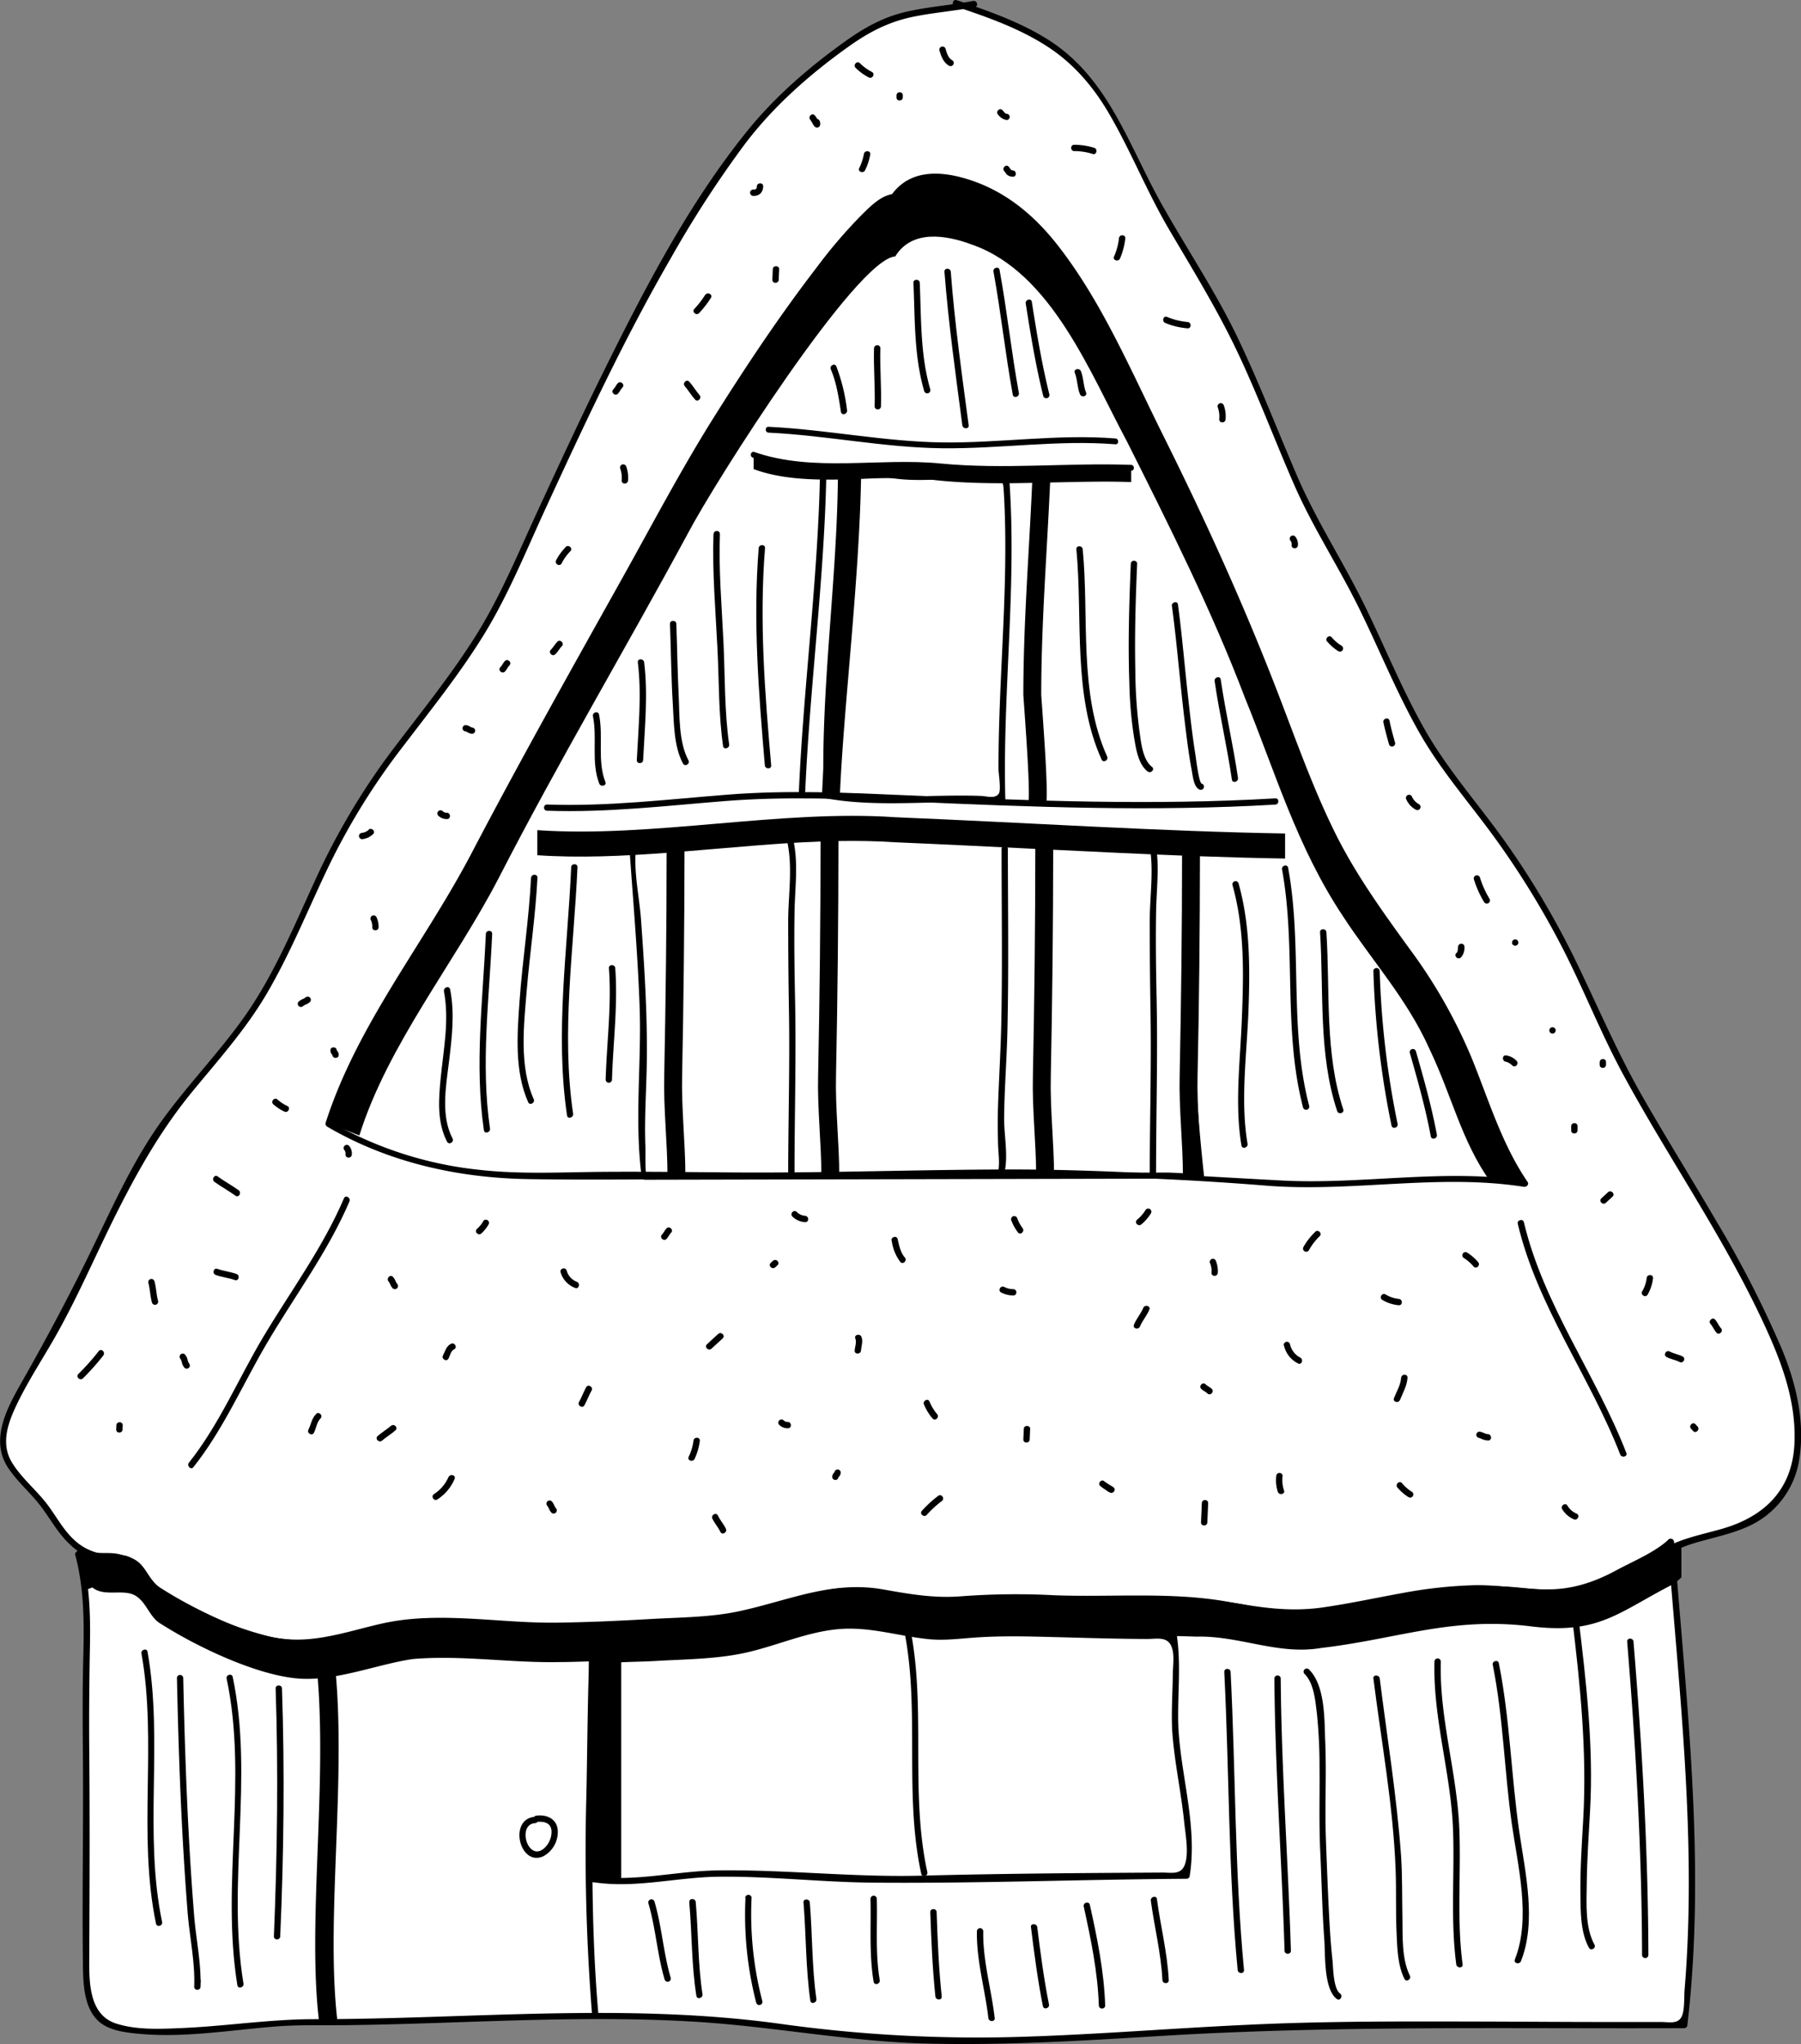 <svg xmlns="http://www.w3.org/2000/svg" viewBox="0 0 503.11 570.95">
    <rect x="0" y="0" width="503.11" height="570.95" fill="#808080" stroke="none"/>
    <defs>
        <style>
            .cls-1{fill:#fff}
        </style>
    </defs>
    <title>
        house_Asset 28
    </title>
    <g id="Layer_2" data-name="Layer 2">
        <g id="Layer_1-2" data-name="Layer 1">
            <path class="cls-1" d="M466.74 430.64c3.29 43.67 9 91.7 3.73 135-36.71.17-75.08-.58-112.68.4-43.59 1.59-88.22 7.4-132.34 1.28-47.46-8-92.94-2.19-140.72-2.48-11.08-.46-47.22 6.55-56.3-.65-5.78-4.51-4.29-19.81-4-27.48q-.21-25.62-.41-51.23c-1.06-15.41 2.35-35.75-2.12-51.3l.89-.82c3.3 2.7 8.52.36 11.86 2.2s4 6.14 7.35 8c10 6.39 27.54 14.81 39.47 15.31 10.22.43 21.51-4.22 31-5.53 13.7-1.13 27.26 1.14 40.93.86 15.37-.21 31.63-1.23 47-2.3 12.85-1.17 25.1-8.34 37-7.84 10.26-.42 17.75 4.16 28.89 2.92s22.22-.78 34.15-.28c10.22.43 20.48 0 30.71.43 12-.35 22.83 5.22 34.86 3.17 21.44-2.52 36.21-8.73 58.29-6.09 19.52 2.52 24.92-4.08 40.61-12z"/>
            <path class="cls-1" d="M328.33 483.42c-.57-8.31 1-17.93-.44-26.4-8.82-.2-17.66.07-26.48-.3-11.93-.5-23-1-34.15.28s-18.64-3.34-28.89-2.92c-11.93-.5-24.18 6.67-37 7.84-11.3.78-23.06 1.53-34.59 2l-1.55 60.88c11.35 2.28 26-1.92 38.6-1.39 16.83.71 33.64 2 50.52 1.52 25.93-.72 51.83-.84 77.13-1 2.31-12.58-2.48-27.84-3.15-40.51z"/>
            <path class="cls-1" d="M272.11 1.12C261.78 3.24 250.71 2.78 241 9.2 227.88 18 215.49 28.62 206.43 41c-27.17 37.27-46.14 82.56-65.81 124.41-9.38 20.09-27.24 39-40 58.07-9.16 15-15 31-23.3 46.82-9.32 20.13-25.24 32.26-36.25 50.58-7.39 13.35-13.92 26.73-20.49 41-4.69 10-11 19.17-16.62 30-7.49 15.9-.71 17 9 29.4 4.86 6.18 4.76 8.73 11.43 12.43 3.3 2.7 8.52.36 11.86 2.2s4 6.14 7.35 8c10 6.39 27.54 14.81 39.47 15.31 10.22.43 21.51-4.22 31-5.53 13.7-1.13 27.26 1.14 40.93.86 15.37-.21 31.63-1.23 47-2.3 12.85-1.17 25.1-8.34 37-7.84 10.26-.42 17.75 4.16 28.89 2.92s22.22-.78 34.15-.28c10.22.43 20.48 0 30.71.43 12-.35 22.83 5.22 34.86 3.17 21.44-2.52 36.21-8.73 58.29-6.09 19.52 2.52 24.92-4.08 40.61-12 9.59-4.72 23.22-4.15 30.46-14.09 8.06-9 5.44-27.94.79-39.23-13.13-33-36.62-63-51.49-95.19-10.08-24.32-21.25-42.71-37.47-63-17.07-20.34-22.89-44.49-36.48-66.39-11.18-18.39-16.36-37.39-25.79-56.56C338 79 325 62.23 316.44 43.09 304.77 16.14 293.09 9.68 267 .9"/>
            <path class="cls-1" d="M249.66 55.1c-11.37.66-53.19 66.51-61 81.53-18.59 34.41-38 67-55.69 101.44-12.77 24.73-32.74 49.16-41.08 75.88 19.37 11.64 41.77 15.29 64.37 14.43 27.1-.67 54.12.46 82.12-.17 39.75-1 76.76-1.29 116.32 2.17 23.38 1.88 49.77-3.33 71.28.28-8.52-12.09-12.34-28.49-19-42.31-6.6-14.71-17-26-25.44-39C367.93 229 361.63 207 352.63 185c-9.75-25.67-22.24-50.56-34.74-75.45-10.89-20.31-22.28-49.66-45.4-57.85-8-3-18-4.52-22.83 3.39z"/>
            <path class="cls-1" d="M280 223.65c-1-30.5 3.5-61 1-91a243.31 243.31 0 0 1-27 .5c-5 0-17-3-18.5-1.5l-.5-.5c0 30.5-5 60.5-4 91 15.48 3 33.5-.15 49 1.5z"/>
            <path class="cls-1" d="M331.48 234c-37.29-1.56-44.25-2.81-81.54-4.37-32.29-2.21-41.17 5.91-73.46 3.7 1.33 20.33 3.33 40.33 3.33 60.67 0 11.67-1.33 23.33.33 34.67l155.33-.33c-3.33-29.69-3.99-63.34-3.99-94.34z"/>
            <path d="M465.86 430.64c3.16 41.56 8.21 83.43 4.73 125.14-.17 2 .05 5.3-.69 7.19-1 2.57-3.54 1.81-6.09 1.81H447.5c-11 0-22-.09-33-.12-22.09-.05-44.23-.15-66.3.92-21.71 1-43.39 2.83-65.13 3.41a398.81 398.81 0 0 1-65.37-3.73C174.5 559.34 131 564 87.67 564c-12.31 0-24.47 1.94-36.76 2.47-6 .26-12.66.61-18.46-1.25-7.54-2.42-7.55-11.4-7.52-18.09.1-19.55.18-39.1 0-58.66-.07-9 0-17.89.16-26.87.1-4.45.14-8.9-.13-13.34a85.1 85.1 0 0 0-.63-6.56c-.2-1.44-1.58-5-1.18-6.25.89-2.91-.81-.15.36-.56.21-.08 1.26.45 1.49.52a17.43 17.43 0 0 0 4.42.29c3.46.13 5.69.84 7.81 3.84a20 20 0 0 0 3.12 4c5.56 4.73 13.54 7.92 20.2 10.7 6.43 2.68 13.3 5.09 20.31 5.53 9 .56 17.75-2.58 26.41-4.51 10.61-2.37 21.7-1.06 32.45-.47a320.06 320.06 0 0 0 32.4-.24c10-.47 20.25-.63 30.19-1.92 9.45-1.23 18.18-5.37 27.53-7s17.65.82 26.7 2.09c9.62 1.35 19.69-.67 29.4-.52 10.61.16 21.19.68 31.81.7 5.07 0 10.15 0 15.22.21 5.81.2 11.4 1.51 17.1 2.52 18.6 3.29 36.75-4 55.18-5.69 9.47-.85 18.62 1 28 .78a41.2 41.2 0 0 0 18.07-5c5.3-2.73 11.63-5.37 16-9.4.84-.77-.41-2-1.25-1.25-3.93 3.61-9.85 6-14.58 8.56-5.54 3-11.2 5-17.53 5.28-7.39.31-14.72-1.28-22.14-1.13A128 128 0 0 0 391.6 445c-7.38 1.34-14.73 2.93-22.16 4-9.34 1.3-17.42 0-26.61-1.63-15.7-2.79-32.33-1.18-48.23-1.78a205 205 0 0 0-25.47.24c-7.87.69-14.64-.49-22.35-1.86-14.35-2.55-26.23 3-39.94 6-8.18 1.81-16.86 1.78-25.2 2.26s-17 .88-25.48 1c-16.25.32-33.32-3.34-49.33.23-8.5 1.9-17.1 5-25.94 4.45-7.92-.5-15.81-3.59-23-6.83-6.35-2.88-14.72-6.17-18.82-12-1.18-1.68-2.29-3.46-4.2-4.4-3.72-1.84-8 .16-11.65-2.11a.9.9 0 0 0-1.07.14l-.89.82a.88.88 0 0 0-.23.86c2.53 9.4 2.48 19.16 2.23 28.82-.24 9.08-.17 18.09-.1 27.17.16 19.33-.23 38.68 0 58 .05 5.06.15 11.95 4 15.82 2.72 2.8 7.14 3.42 10.84 3.8 12.84 1.35 25.93-.9 38.72-1.94 6.9-.56 13.83-.3 20.75-.4 10.64-.14 21.27-.5 31.9-.86 21.7-.72 43.45-1.41 65.14-.07 21.49 1.33 42.56 5.51 64.13 6.07 21.8.57 43.59-.77 65.34-2.1 48.83-3 97.63-2 146.51-2.19a.91.91 0 0 0 .88-.88c5.26-44.91-.32-90.18-3.73-135-.1-1.12-1.87-1.13-1.78.01z"/>
            <path d="M271.88.26c-6.28 1.21-12.71 1.61-18.93 3.08s-11.36 4.31-16.55 8c-10.15 7.22-19.71 15.44-27.57 25.14-16.48 20.34-28.91 44.41-40.46 67.78-6.29 12.73-12.25 25.62-18.2 38.51-5.5 11.91-10.53 24.19-17.57 35.3-7.18 11.33-15.69 21.73-23.74 32.44a194.29 194.29 0 0 0-20.95 35.64C82 259 76.46 272.41 68.27 284c-7 9.88-15.44 18.59-22.57 28.35-8 10.91-13.7 23.47-19.55 35.6-6.07 12.58-12.47 24.65-19.34 36.8-4.22 7.47-10 16.93-4.58 25.19 2.28 3.45 5.44 6.3 8.09 9.44 3.17 3.76 5.51 8.57 9.13 11.92A16 16 0 0 0 29.6 436c1.7.08 3.59-.27 5.24.28 2.45.81 3.3 2.72 4.66 4.57a15.6 15.6 0 0 0 3.65 3.8c8.54 6 19.18 10.63 29.19 13.5 11.93 3.42 22.36.77 34.14-2.05 14.7-3.53 29.67-.81 44.58-.67 14.49.14 29-.86 43.49-1.81a90.39 90.39 0 0 0 17.63-2.43c6.43-1.71 12.69-4.16 19.26-5.32 13-2.3 25.35 3.27 38.35 2.14 14.6-1.27 29.19.07 43.81.13 7 0 14-.05 21 .21s13.8 2.17 20.77 3.11c12.5 1.7 25.3-2 37.53-4.25a132.88 132.88 0 0 1 18.9-2.35c7.28-.28 14.38 1.06 21.62 1.11 9.68.06 17.45-3.76 25.7-8.37 4.8-2.69 9.53-5.23 14.85-6.77 4.73-1.37 9.61-2.35 14.13-4.36a24.56 24.56 0 0 0 14.58-19.2c1.57-10.4-1-21.08-5-30.65A296.68 296.68 0 0 0 479.41 341c-6.91-11.86-14.2-23.49-21-35.44-6.65-11.75-11.88-24-17.72-36.13a238.51 238.51 0 0 0-19.36-33.1c-7.67-11-16.74-20.94-23.37-32.64-6.32-11.15-11.11-23.06-16.74-34.55-6-12.26-13.46-23.63-18.88-36.21-5.53-12.84-10.5-25.86-16.54-38.48-6.21-13-14.25-24.9-21.27-37.4-9.51-16.93-15-35.81-32.5-46.44-7.68-4.71-16.31-7.69-24.79-10.56-1.08-.37-1.54 1.34-.47 1.7 9 3 18.17 6.21 26.15 11.47 7.3 4.81 12.85 11.45 17.17 19 6 10.4 10.41 21.54 16.51 31.91 6.69 11.36 13.56 22.51 19.2 34.45 5.72 12.1 10.38 24.63 15.75 36.88 5.25 12 12.41 22.83 18.16 34.55 5.64 11.49 10.42 23.4 16.74 34.55s14.63 20.34 21.94 30.61A239.48 239.48 0 0 1 437 265.81c5.76 11.37 10.4 23.2 16.49 34.42 12.48 23 27.5 44.56 38.66 68.26 5.17 11 9.69 22.36 9.13 34.74-.59 12.77-8.28 20.35-20.14 23.77-4.19 1.22-8.49 2.09-12.55 3.7-4.83 1.91-9.29 4.76-13.83 7.26a49.28 49.28 0 0 1-12.94 5.38c-5.95 1.32-11.78.65-17.76.08-11.76-1.12-23.27.44-34.8 2.64-6.06 1.16-12.12 2.38-18.23 3.22a67.59 67.59 0 0 1-23.17-1c-13.24-2.56-26.6-1.79-40-2-6.45-.11-12.89-.51-19.34-.63-7.51-.14-14.82.5-22.3.89-11.35.6-21.93-4.3-33.42-2.7-5.54.77-10.85 2.59-16.18 4.2a89.33 89.33 0 0 1-20.17 3.66c-13.8.92-27.62 1.75-41.46 1.92s-28.17-2.62-41.99-.69c-12.78 1.81-24.35 7.36-37.46 4.24a97.84 97.84 0 0 1-30.51-13.41c-3.45-2.29-4.83-6.81-8.47-8.68-1.8-.92-3.62-.79-5.57-.87a14.91 14.91 0 0 1-10.33-4.15c-3.27-3-5.33-7.29-8.13-10.71-3-3.68-6.94-7-9.34-11.1-3-5.2-.91-10.93 1.5-15.95 2.91-6.08 6.62-11.81 10-17.63 6.82-11.76 12.07-24.33 18.2-36.46s12.44-23.1 21-33.5c7.09-8.61 14.57-17 20.28-26.58C81 266.64 86 254.07 91.8 242a189.49 189.49 0 0 1 20.7-33.4c7.74-10.18 15.79-20.19 22.53-31.08s11.66-23 17-34.66c11-23.88 22.11-47.79 35.27-70.58a305.31 305.31 0 0 1 20.84-32.12c8.08-10.64 18.26-19.58 29.12-27.29 5.56-3.95 11-6.76 17.7-8.16 5.74-1.19 11.61-1.62 17.36-2.74 1.12-.22.64-1.92-.47-1.7z"/>
            <path d="M249.66 54.16c-3.46.36-6.4 3.37-8.75 5.66a139.48 139.48 0 0 0-12.86 15c-10.21 13.28-19.53 27.27-28.45 41.45-9.28 14.75-17.34 30.14-25.84 45.35-14.21 25.44-28.49 50.82-42 76.64-13.25 25.31-32 47.88-40.8 75.38a1 1 0 0 0 .43 1.05c17.06 10 36.49 14.34 56.16 14.66 22.49.36 45.06-.14 67.56-.07 23 .06 46-.89 69-.88 23.23 0 46.41.9 69.57 2.77 24 1.94 48.17-3.42 72 .33.72.11 1.56-.63 1.05-1.37-7.18-10.52-10.81-22.78-15.56-34.47A144.37 144.37 0 0 0 393.74 265c-7.51-10.34-14.88-20.57-20.6-32-6.12-12.28-10.71-25.23-15.61-38-9.64-25.17-20.72-49.56-32.74-73.67-8.88-17.82-17.07-37.26-29.46-53-6-7.65-13.38-14-22.59-17.44-8.27-3.07-18.26-4.41-23.89 3.82-.68 1 .94 1.93 1.61.94 6.48-9.47 20.46-4.55 28.48.2 8.19 4.85 14.47 12.37 19.66 20.22 11.13 16.85 19.55 36 28.46 54 11.48 23.3 21.72 47 30.91 71.31 4.05 10.71 8.1 21.46 13.16 31.75 5.41 11 12.28 20.91 19.49 30.78 7.83 10.71 14.48 21.56 19.39 33.93 4.51 11.36 8.17 23.17 15.12 33.36l1.05-1.37c-22.58-3.55-45.4 1.11-68.08-.09-25-1.31-49.86-3.08-75-3.08-25.88 0-51.74 1-77.62.83-12.34-.09-24.68-.26-37-.17-11.6.09-23.16.74-34.71-.58a105.33 105.33 0 0 1-35.42-10.2c-2.88-1.45-5.19-1.91-4.59-5.41.44-2.56 2-5.26 3-7.63a175.85 175.85 0 0 1 8.24-16.64c5.46-9.78 11.55-19.18 17.43-28.71 6-9.75 11.32-19.79 16.66-29.91 12-22.68 24.73-44.93 37.22-67.32 7.3-13.08 14.19-26.37 22.06-39.12 8.43-13.65 17.29-27.07 26.79-40a204.76 204.76 0 0 1 14.17-17.66c2.48-2.69 6.35-7.71 10.33-8.12 1.18-.11 1.19-2.02 0-1.86z"/>
            <path d="M152.8 226.45c16.57.59 33-1.36 49.5-2.68 17.21-1.38 34.18-.64 51.4.13 34.17 1.52 68.39 2.85 102.57.84 1.11-.07 1.12-1.81 0-1.74-34.18 2-68.4.69-102.57-.84-16.89-.75-33.57-1.53-50.45-.2s-33.55 3.36-50.44 2.76c-1.12 0-1.12 1.7 0 1.74z"/>
            <path d="M214.66 120.84c16.23.78 32.27 4.19 48.54 4.37s32.24-2.39 48.41-1.11c1 .08 1-1.55 0-1.63-16.17-1.28-32.25 1.32-48.41 1.11s-32.3-3.59-48.54-4.37c-1-.05-1 1.58 0 1.63z"/>
            <path d="M210.27 127.83c16.28 5.66 33.93 1.41 50.72 3.08 18.31 1.82 36.63-.09 55 .57 1.05 0 1-1.59 0-1.63-17.75-.64-35.54 1.34-53.26-.39-17.1-1.68-35.49 2.54-52-3.2-1-.35-1.42 1.23-.43 1.57z"/>
            <path d="M124 276.83c1.55 8-.07 16.12-.87 24.07-.6 6-1.12 12.47 1.76 18 .53 1 2.05.12 1.53-.89-3.34-6.42-1.84-14.53-1-21.4s1.64-13.53.33-20.24c-.22-1.12-1.92-.64-1.7.47z"/>
            <path d="M135.73 260.87c-.82 18.25-3.21 36.62-.55 54.83.16 1.12 1.87.64 1.7-.47-2.63-18-.2-36.29.61-54.36.05-1.14-1.72-1.13-1.77 0z"/>
            <path d="M148.34 245.18c-.55 11.51-2.38 22.91-3.2 34.4-.66 9.21-1.46 19.65 2.42 28.31.46 1 2 .14 1.53-.89-4.09-9.13-2.75-20.67-1.95-30.34.88-10.5 2.47-20.95 3-31.48.05-1.14-1.71-1.13-1.77 0z"/>
            <path d="M159.56 242.24c-1 23-4.56 46.31-1.16 69.32.17 1.12 1.87.64 1.7-.47-3.37-22.82.2-46 1.22-68.85.05-1.14-1.72-1.13-1.77 0z"/>
            <path d="M358.14 242.86c4 22 .2 44.71 5.87 66.48a.88.88 0 0 0 1.7-.47c-5.67-21.76-1.83-44.5-5.87-66.48-.21-1.12-1.91-.64-1.7.47z"/>
            <path d="M368.76 260.4c1.06 16.46-.51 34.07 4.78 49.94.36 1.07 2.06.61 1.7-.47-5.23-15.71-3.66-33.16-4.71-49.47-.07-1.13-1.84-1.14-1.77 0z"/>
            <path d="M383.66 271.27a249.7 249.7 0 0 0 5.06 43.12c.23 1.11 1.93.64 1.7-.47a246.91 246.91 0 0 1-5-42.65.88.88 0 0 0-1.77 0z"/>
            <path d="M393.84 294.12c2.21 7.7 4.38 15.4 5.85 23.29.21 1.12 1.91.64 1.7-.47-1.47-7.88-3.64-15.59-5.85-23.29a.88.88 0 0 0-1.7.47z"/>
            <path d="M165.64 200.05c1.26 6.22-.57 12.83 1.77 18.85.41 1 2.12.59 1.7-.47-2.32-6-.51-12.65-1.77-18.85-.23-1.11-1.93-.64-1.7.47z"/>
            <path d="M178.18 185c1.11 9.13.15 18.17-.29 27.3-.05 1.14 1.71 1.13 1.77 0 .44-9.13 1.4-18.17.29-27.3-.14-1.11-1.9-1.13-1.77 0z"/>
            <path d="M187.16 174.27c.29 7.49.33 15 .79 22.46.32 5.25.27 11.77 2.84 16.54.54 1 2.07.11 1.53-.89-2.78-5.17-2.45-12.58-2.74-18.28-.33-6.61-.39-13.22-.65-19.83 0-1.13-1.81-1.14-1.77 0z"/>
            <path d="M199.31 149.17c-.36 10.8.6 21.58 1.13 32.35.44 9 .28 18 1.55 26.88.16 1.12 1.86.64 1.7-.47-1.34-9.37-1.14-18.93-1.58-28.37-.47-10.14-1.38-20.24-1-30.39 0-1.14-1.73-1.14-1.77 0z"/>
            <path d="M211.94 153.11c-1.62 20.23 0 40.51 1.72 60.67.1 1.12 1.87 1.13 1.77 0-1.77-20.16-3.35-40.44-1.72-60.67.09-1.13-1.68-1.13-1.77 0z"/>
            <path d="M300.69 153.42c1.81 19.21-1.12 40.75 7.06 58.77.47 1 2 .14 1.53-.89-8-17.67-5-39-6.82-57.88-.11-1.12-1.87-1.13-1.77 0z"/>
            <path d="M315.89 157.47c-.46 11.06-.8 22.14-.41 33.2a112.56 112.56 0 0 0 1.41 15.86c.52 2.93 1.16 7 3.68 8.94.88.7 2.14-.55 1.25-1.25-2.65-2.08-3.05-6.84-3.51-9.95a137.63 137.63 0 0 1-1.16-17.1c-.21-9.9.09-19.8.51-29.69 0-1.14-1.72-1.13-1.77 0z"/>
            <path d="M327.38 169.28c1.43 10.59 2.23 21.27 3.53 31.88.57 4.66 1.12 9.36 2 14 .29 1.42.53 4.89 2.31 5.42a.88.88 0 0 0 .47-1.7c-.77-.23-1.57-6.95-1.75-8.07-.83-5.21-1.43-10.46-2-15.7-1-8.75-1.7-17.54-2.88-26.27-.15-1.12-1.85-.64-1.7.47z"/>
            <path d="M339.31 190.26c1.34 9.22 3.48 18.3 4.82 27.51.16 1.12 1.87.64 1.7-.47-1.34-9.22-3.48-18.3-4.82-27.51-.16-1.12-1.87-.64-1.7.47z"/>
            <path d="M232.1 103.19c1.6 3.76 2.19 7.85 2.82 11.86.18 1.12 1.88.64 1.7-.47a51.17 51.17 0 0 0-3-12.28c-.44-1-2-.14-1.53.89z"/>
            <path d="M244.16 97.28c-.17 5.41.34 10.81.17 16.22 0 1.14 1.73 1.14 1.77 0 .17-5.41-.34-10.81-.17-16.22 0-1.14-1.73-1.14-1.77 0z"/>
            <path d="M255.17 79c.44 10.15.14 20.39 3 30.23a.88.88 0 0 0 1.7-.47C257.06 99 257.37 89 256.93 79c0-1.13-1.82-1.14-1.77 0z"/>
            <path d="M263.83 75.91c1.12 14.36 3.12 28.62 5 42.88.15 1.11 1.92 1.13 1.77 0-1.91-14.27-3.91-28.53-5-42.88-.09-1.13-1.86-1.14-1.77 0z"/>
            <path d="M277.53 75.87c2.08 11.41 3.31 23 5.39 34.37.2 1.12 1.91.64 1.7-.47-2.08-11.41-3.31-23-5.39-34.37-.2-1.12-1.91-.64-1.7.47z"/>
            <path d="M286.54 84.78c1.36 8.66 2.78 17.3 4.89 25.81a.88.88 0 0 0 1.7-.47c-2.11-8.51-3.53-17.15-4.89-25.81-.18-1.12-1.88-.64-1.7.47z"/>
            <path d="M300.24 104.13c.79 1.94.66 4.1 1.45 6 .42 1 2.13.58 1.7-.47-.79-1.93-.66-4.1-1.45-6-.42-1-2.13-.58-1.7.47z"/>
            <path d="M164.53 456.13c-.8.46 0 6.33 0 7.41 0 2.35-.11 4.7-.17 7.06-.26 10.21-.34 20.42-.55 30.63a574.36 574.36 0 0 0 1.53 60.83c.1 1.12 1.86 1.13 1.77 0-2.09-24.45-1.77-48.9-1.25-73.41.18-8.71.51-17.45.44-26.16 0-1.05.45-9.67-2.67-7.88a.88.88 0 0 0 .89 1.53z"/>
            <path d="M250.86 448.44c7.27 24.41 1.1 50.24 6.49 74.95.24 1.11 1.95.64 1.7-.47-5.39-24.7.78-50.52-6.49-74.95a.88.88 0 0 0-1.7.47z"/>
            <path d="M39.52 461.86c4.43 24.93-1.11 50.66 4.06 75.45.23 1.11 1.94.64 1.7-.47-5.17-24.77.37-50.52-4.06-75.45-.2-1.12-1.9-.64-1.7.47z"/>
            <path d="M49.43 468.67c.31 14.68.77 29.36 1.56 44q.58 10.68 1.41 21.35c.53 6.81 2.13 14.11 1.85 20.92 0 1.14 1.72 1.13 1.77 0l.07-1.77c0-1.14-1.72-1.13-1.77 0l-.08 1.83H56c.27-6.47-1.26-13.47-1.77-19.95q-.89-11.15-1.48-22.32c-.79-14.66-1.25-29.34-1.56-44a.88.88 0 0 0-1.77 0z"/>
            <path d="M63.31 468.88c6 28.26-1.63 57.24 3 85.64.18 1.12 1.89.64 1.7-.47-4.66-28.4 2.94-57.37-3-85.64-.23-1.11-1.94-.64-1.7.47z"/>
            <path d="M77 471.63c.77 23.08.46 46.17-.49 69.24 0 1.14 1.72 1.13 1.77 0 1-23.07 1.27-46.15.49-69.24 0-1.13-1.81-1.14-1.77 0z"/>
            <path d="M181.13 531.63c2.06 7 2.46 14.29 4.53 21.27a.88.88 0 0 0 1.7-.47c-2.06-7-2.46-14.29-4.53-21.27a.88.88 0 0 0-1.7.47z"/>
            <path d="M192.54 531.28c.79 8.74.6 17.53 2 26.21.17 1.12 1.88.64 1.7-.47-1.32-8.53-1.12-17.17-1.89-25.74-.1-1.12-1.87-1.13-1.77 0z"/>
            <path d="M208.25 530.13a97.94 97.94 0 0 0 3 29.27.88.88 0 0 0 1.7-.47 96.22 96.22 0 0 1-3-28.8c0-1.14-1.73-1.14-1.77 0z"/>
            <path d="M224.46 531.41c.75 9.14.6 18.32 1.9 27.41.16 1.12 1.86.64 1.7-.47-1.28-8.93-1.1-18-1.84-26.94-.09-1.13-1.86-1.14-1.77 0z"/>
            <path d="M243.17 530.39c.19 7.76-.41 15.46.88 23.16.19 1.12 1.89.64 1.7-.47-1.26-7.53-.62-15.1-.81-22.69a.88.88 0 0 0-1.77 0z"/>
            <path d="M259.88 534.1c.28 7.86.6 15.72 1.42 23.55.12 1.12 1.89 1.13 1.77 0-.83-7.83-1.15-15.68-1.42-23.55 0-1.13-1.81-1.14-1.77 0z"/>
            <path d="M272.9 539.46c-.14 8.24 2.26 16.09 3.2 24.22.13 1.12 1.9 1.13 1.77 0-.94-8.12-3.34-16-3.2-24.22a.88.88 0 0 0-1.77 0z"/>
            <path d="M288 538.29c.92 7.38 1.87 14.75 3.33 22.05.22 1.11 1.93.64 1.7-.47-1.43-7.15-2.37-14.36-3.27-21.58-.14-1.11-1.91-1.13-1.77 0z"/>
            <path d="M302.74 532.52c2 9.14 3.91 18.25 4.22 27.65 0 1.13 1.8 1.14 1.77 0-.31-9.55-2.22-18.82-4.28-28.12-.25-1.11-1.95-.64-1.7.47z"/>
            <path d="M321.48 530.89c1 7.42 2.86 14.68 3.24 22.19.06 1.13 1.83 1.14 1.77 0-.39-7.66-2.29-15.07-3.31-22.65-.15-1.12-1.85-.64-1.7.47z"/>
            <path d="M342 467c1.4 27.7 1.11 55.65 3.74 83.26.11 1.12 1.87 1.13 1.77 0-2.62-27.61-2.33-55.57-3.74-83.26-.06-1.13-1.82-1.14-1.77 0z"/>
            <path d="M356 468.87c.19 25.36 2.06 50.66 2.84 76 0 1.13 1.8 1.14 1.77 0-.78-25.34-2.65-50.64-2.84-76a.88.88 0 0 0-1.77 0z"/>
            <path d="M364.43 467.56c2.65 2.65 3 7.53 3.44 11a143.09 143.09 0 0 1 .74 14.91c.08 8-.18 15.92.21 23.87.39 8.16.52 16.34 1.13 24.49.3 4-.22 13.77 3.5 16.53.91.68 1.8-.86.89-1.53-1.92-1.42-1.9-7.41-2.12-9.4-.51-4.58-.77-9.19-1-13.79-.33-6.68-.59-13.37-.83-20-.33-9.08.2-18.17-.19-27.26-.25-6 .07-15.47-4.53-20.07a.88.88 0 0 0-1.25 1.25z"/>
            <path d="M383.66 468.83c2.22 17.68 5.52 35.42 6.2 53.26.23 5.92 0 11.85.27 17.77.19 4.24.28 9 2.2 12.89.51 1 2 .12 1.53-.89-2.34-4.71-2-11-2.09-16.08-.12-5.85 0-11.7-.39-17.55-1.2-16.55-3.88-32.94-5.95-49.39-.14-1.11-1.91-1.13-1.77 0z"/>
            <path d="M400.72 464.12c-.44 15.84 4.58 31.1 5.18 46.86.48 12.56-.75 25.2.91 37.71.15 1.11 1.92 1.13 1.77 0-1.66-12.51-.42-25.15-.91-37.71-.61-15.76-5.62-31-5.18-46.86a.88.88 0 0 0-1.77 0z"/>
            <path d="M417 465c2.94 14.69 3.22 29.55 5.31 44.33 1.67 11.81 5.46 26.42.86 38-.42 1.06 1.29 1.51 1.7.47 4.43-11.09 1.2-24.81-.46-36.18-2.28-15.67-2.59-31.47-5.71-47.05-.22-1.11-1.93-.64-1.7.47z"/>
            <path d="M439.17 451.88c2.26 18.57 4.17 37.44 3.11 56.15-.4 7.07-.88 14.15-.79 21.23.06 4.79 0 10.47 2.39 14.8.55 1 2.07.11 1.53-.89-2.67-4.88-2.21-11.65-2.15-17 .07-6.84.56-13.68.93-20.51 1-17.86-1.09-36-3.24-53.75-.14-1.11-1.9-1.13-1.77 0z"/>
            <path d="M454.55 458.55c2.39 29.1 4.08 58.29 4.16 87.5a.88.88 0 0 0 1.77 0c-.08-29.21-1.77-58.39-4.16-87.5-.09-1.13-1.86-1.14-1.77 0z"/>
            <path d="M424 341.87c5.49 23.13 20.1 42.49 28.62 64.43.41 1 2.12.59 1.7-.47-8.52-21.94-23.13-41.31-28.62-64.43-.26-1.11-2-.64-1.7.47z"/>
            <path d="M96.1 334.67c-5.85 13.75-14.94 26-22.57 38.78-6.93 11.62-12.28 24.45-20.75 35.1-.7.88.54 2.14 1.25 1.25 8.27-10.4 13.63-22.81 20.3-34.22 7.76-13.28 17.25-25.82 23.29-40 .44-1-1.08-1.94-1.53-.89z"/>
            <path d="M193.73 402.45a15.34 15.34 0 0 1-1.37 4.52c-.41 1.06 1.3 1.52 1.7.47a16.65 16.65 0 0 0 1.44-5c.07-1.14-1.7-1.13-1.77 0z"/>
            <path d="M238.93 373.86c.43 1.1-.1 2.24-.18 3.37s1.68 1.13 1.77 0c.1-1.33.63-2.52.12-3.84-.41-1-2.12-.59-1.7.47z"/>
            <path d="M258.13 392.34a14.64 14.64 0 0 0 2.39 3.89c.76.85 2-.4 1.25-1.25a13.28 13.28 0 0 1-2.12-3.53c-.47-1-2-.14-1.53.89z"/>
            <path d="M233.1 411.33c0-.21.07-.11 0-.07s-.21.21-.28.3a1.75 1.75 0 0 0-.34.95.89.89 0 0 0 .88.88.91.91 0 0 0 .88-.88c0 .21-.07.11 0 .07s.21-.21.28-.3a1.75 1.75 0 0 0 .34-.95.89.89 0 0 0-.88-.88.91.91 0 0 0-.88.88z"/>
            <path d="M200.63 372.59l-3.13 2.88c-.84.77.41 2 1.25 1.25l3.13-2.88c.84-.77-.41-2-1.25-1.25z"/>
            <path d="M163.74 387.49c-.73 1.35-1.25 2.79-2 4.13-.54 1 1 1.89 1.53.89.73-1.35 1.25-2.79 2-4.13.54-1-1-1.89-1.53-.89z"/>
            <path d="M152.9 420.62a3.8 3.8 0 0 1 .49.89 4.21 4.21 0 0 0 .64 1 .89.89 0 0 0 1.25 0 .9.9 0 0 0 0-1.25 3.77 3.77 0 0 1-.49-.89 4.23 4.23 0 0 0-.64-1 .89.89 0 0 0-1.25 0 .9.9 0 0 0 0 1.25z"/>
            <path d="M125.27 412.59a10.59 10.59 0 0 1-4 4.71c-1 .61-.07 2.14.89 1.53a12.58 12.58 0 0 0 4.84-5.76c.43-1.05-1.28-1.51-1.7-.47z"/>
            <path d="M126 375.34c-1.35.67-1.6 2-2.25 3.25-.53 1 1 1.9 1.53.89s.64-2.13 1.61-2.61.13-2-.89-1.53z"/>
            <path d="M156.6 355.36a6.62 6.62 0 0 0 4.07 4.38c1.06.42 1.52-1.29.47-1.7a4.73 4.73 0 0 1-2.84-3.14c-.33-1.08-2-.62-1.7.47z"/>
            <path d="M109.22 398.27c-1.17 1-2.56 1.81-3.73 2.86-.85.76.4 2 1.25 1.25 1.17-1 2.56-1.81 3.73-2.86.85-.76-.4-2-1.25-1.25z"/>
            <path d="M108.55 357.94a3.76 3.76 0 0 1 .49.89 4.22 4.22 0 0 0 .64 1 .89.89 0 0 0 1.25 0 .9.9 0 0 0 0-1.25 3.8 3.8 0 0 1-.49-.89 4.2 4.2 0 0 0-.64-1c-.74-.87-2 .39-1.25 1.25z"/>
            <path d="M88.28 395c-1.24 1.23-1.36 2.84-2.12 4.31-.52 1 1 1.9 1.53.89.67-1.3.77-2.89 1.84-4 .81-.8-.44-2.05-1.25-1.25z"/>
            <path d="M199 424.19c.62 1.31 1.63 2.4 2.25 3.71.49 1 2 .13 1.53-.89-.62-1.31-1.63-2.39-2.25-3.71-.49-1-2-.13-1.53.89z"/>
            <path d="M217.68 398a3.34 3.34 0 0 0 2.4.94c1.14.05 1.13-1.72 0-1.77a1.5 1.5 0 0 1-1.15-.42.88.88 0 0 0-1.25 1.25z"/>
            <path d="M279.64 361a7.48 7.48 0 0 0 3.43.85c1.14 0 1.13-1.72 0-1.77a5.44 5.44 0 0 1-2.53-.61c-1-.54-1.89 1-.89 1.53z"/>
            <path d="M286 399.09q-.06 1.5-.13 3c0 1.14 1.72 1.13 1.77 0s.08-2 .13-3-1.72-1.13-1.77 0z"/>
            <path d="M262.14 417.78a31.93 31.93 0 0 0-4.56 4.17c-.83.78.42 2 1.25 1.25a29.75 29.75 0 0 1 4.21-3.89c1-.61.07-2.14-.89-1.53z"/>
            <path d="M307.31 415a8.12 8.12 0 0 0 1.54 1.12l.77.48c.12.07.61.43.25.12l.86-1.48c.36.09.14.06 0 0l-.59-.33c-1-.55-1.89 1-.89 1.53a4.65 4.65 0 0 0 1 .53c.8.2 1.57-.88.86-1.48a10.49 10.49 0 0 0-1.22-.78l-.83-.54-.2-.14s-.22-.17-.06 0a2.56 2.56 0 0 1-.25-.22c-.79-.82-2 .43-1.25 1.25z"/>
            <path d="M335.54 387.93c.52.53 1.24.76 1.75 1.28.8.81 2-.44 1.25-1.25-.52-.53-1.24-.76-1.75-1.28-.8-.81-2 .44-1.25 1.25z"/>
            <path d="M319.37 365.32c-.68 1.67-1.92 3-2.61 4.71-.43 1.05 1.28 1.51 1.7.47.68-1.67 1.93-3 2.61-4.71.43-1.05-1.28-1.51-1.7-.47z"/>
            <path d="M249.11 346.59a12.5 12.5 0 0 0 2.4 5.9c.75.86 2-.4 1.25-1.25-1.22-1.4-1.58-3.36-2-5.12-.23-1.11-1.94-.64-1.7.47z"/>
            <path d="M215.94 352.16l-.63.58c-.84.77.41 2 1.25 1.25l.63-.58c.84-.77-.41-2-1.25-1.25z"/>
            <path d="M186.21 343.08c-.53.52-.76 1.24-1.28 1.75-.81.8.44 2 1.25 1.25.53-.52.76-1.24 1.28-1.75.81-.8-.44-2-1.25-1.25z"/>
            <path d="M221.33 339.78a5.51 5.51 0 0 0 3.58 1.59c1.13.08 1.13-1.69 0-1.77a3.64 3.64 0 0 1-2.33-1.07c-.79-.82-2 .43-1.25 1.25z"/>
            <path d="M318.84 342a12.86 12.86 0 0 0 2.67-3.08.88.88 0 0 0-1.51-.92 11.4 11.4 0 0 1-2.39 2.73c-.84.77.41 2 1.25 1.25z"/>
            <path d="M282.56 341a12.81 12.81 0 0 0 1.82 3.26c.75.86 2-.39 1.25-1.25a11.6 11.6 0 0 1-1.54-2.9.89.89 0 0 0-1.21-.32.9.9 0 0 0-.32 1.21z"/>
            <path d="M358.69 375.87a7.36 7.36 0 0 0 4 5c1 .44 1.51-1.27.47-1.7a5.58 5.58 0 0 1-2.81-3.74.88.88 0 0 0-1.7.47z"/>
            <path d="M356.52 412.28a10.22 10.22 0 0 0 .46 4.47c.43 1 2.14.58 1.7-.47a9 9 0 0 1-.39-4c0-1.14-1.72-1.13-1.77 0z"/>
            <path d="M335.73 419.84q-.11 2.71-.23 5.41c0 1.14 1.72 1.13 1.77 0q.11-2.71.23-5.41c0-1.14-1.72-1.13-1.77 0z"/>
            <path d="M390.4 415.52a12.9 12.9 0 0 0 3.08 2.67.88.88 0 0 0 .89-1.53 11.43 11.43 0 0 1-2.73-2.39c-.77-.84-2 .41-1.25 1.25z"/>
            <path d="M413.29 401.66c-.17 0 .24.09.17.06l.62.28a4.83 4.83 0 0 0 1.59.36c1.14.07 1.13-1.69 0-1.77-.85-.05-1.53-.63-2.38-.7a.89.89 0 0 0-.88.88.9.9 0 0 0 .88.88z"/>
            <path d="M391.4 384.84c-.14 2.08-1.27 3.81-2 5.7-.42 1.06 1.29 1.52 1.7.47.83-2.08 1.93-3.88 2.09-6.17.08-1.13-1.69-1.13-1.77 0z"/>
            <path d="M386.15 363.08a10.66 10.66 0 0 0 4.6 1.5c1.14.07 1.13-1.7 0-1.77a8.63 8.63 0 0 1-3.71-1.26c-1-.55-1.89 1-.89 1.53z"/>
            <path d="M408.93 351.39a11.91 11.91 0 0 1 2.73 2.39c.77.84 2-.41 1.25-1.25a13.41 13.41 0 0 0-3.08-2.67.88.88 0 0 0-.89 1.53z"/>
            <path d="M367.44 344.05a18.29 18.29 0 0 0-3.32 4.26.88.88 0 0 0 1.53.89 16.65 16.65 0 0 1 3-3.9c.83-.78-.42-2-1.25-1.25z"/>
            <path d="M338.07 352.93a5.49 5.49 0 0 1 .35 2.59c0 1.14 1.72 1.13 1.77 0a7.44 7.44 0 0 0-.6-3.48.89.89 0 0 0-1.21-.32.91.91 0 0 0-.32 1.21z"/>
            <path d="M436.37 421.49a7 7 0 0 0 3.22 2.85c1 .55 1.89-1 .89-1.53a5.48 5.48 0 0 1-2.59-2.21c-.49-1-2-.13-1.53.89z"/>
            <path d="M472.39 399.08l.58.63c.77.84 2-.41 1.25-1.25l-.58-.63c-.77-.84-2 .41-1.25 1.25z"/>
            <path d="M477.83 369.8c.66.75 1 1.72 1.7 2.48s2-.4 1.25-1.25-1-1.72-1.7-2.48-2 .4-1.25 1.25z"/>
            <path d="M460 357a9.5 9.5 0 0 1-1.26 3.71c-.54 1 1 1.89 1.53.89a11.58 11.58 0 0 0 1.5-4.6c.08-1.13-1.69-1.13-1.77 0z"/>
            <path d="M465.58 379.06c1.14.59 2.43.77 3.56 1.35s1.9-1 .89-1.53-2.43-.76-3.56-1.35-1.9 1-.89 1.53z"/>
            <path d="M449.21 333l-1.88 1.73c-.84.77.41 2 1.25 1.25l1.88-1.73c.84-.77-.41-2-1.25-1.25z"/>
            <path d="M32.51 398.1q0 .6-.05 1.2c0 1.14 1.72 1.13 1.77 0q0-.6.05-1.2c0-1.14-1.72-1.13-1.77 0z"/>
            <path d="M50.43 379.59a3.21 3.21 0 0 1 .4 1.11 3.74 3.74 0 0 0 .7 1.34.89.89 0 0 0 1.25 0 .9.9 0 0 0 0-1.25 3.21 3.21 0 0 1-.4-1.11 3.74 3.74 0 0 0-.7-1.34.89.89 0 0 0-1.25 0 .9.9 0 0 0 0 1.25z"/>
            <path d="M60.25 356.12c1.75.62 3.61.8 5.36 1.43 1.07.38 1.53-1.32.47-1.7-1.75-.63-3.61-.81-5.36-1.43-1.07-.38-1.53 1.32-.47 1.7z"/>
            <path d="M59.92 330.13c1.9 1.36 4 2.5 5.86 3.86.93.66 1.81-.87.89-1.53-1.9-1.36-4-2.5-5.86-3.86-.93-.66-1.81.87-.89 1.53z"/>
            <path d="M41.45 358.36c.48 1.79.5 3.66 1 5.46a.88.88 0 0 0 1.7-.47c-.48-1.79-.5-3.67-1-5.46a.88.88 0 0 0-1.7.47z"/>
            <path d="M27.59 377.38a64.19 64.19 0 0 1-5.69 6.39c-.83.78.42 2 1.25 1.25a64.19 64.19 0 0 0 5.69-6.39c.71-.87-.53-2.13-1.25-1.25z"/>
            <path d="M76.3 308.41a12.89 12.89 0 0 0 3.11 2.06c1 .55 1.89-1 .89-1.53a11.39 11.39 0 0 1-2.75-1.79c-.79-.82-2 .43-1.25 1.25z"/>
            <path d="M96.24 321.29a1.58 1.58 0 0 1 .27 1.2c0 1.14 1.72 1.13 1.77 0a3.3 3.3 0 0 0-.78-2.45.89.89 0 0 0-1.25 0 .9.9 0 0 0 0 1.25z"/>
            <path d="M135 341.12a8.68 8.68 0 0 1-1.77 2.15c-.84.77.41 2 1.25 1.25a10.23 10.23 0 0 0 2-2.51.88.88 0 0 0-1.53-.89z"/>
            <path d="M85.33 278.63a3.8 3.8 0 0 1-.89.49 4.23 4.23 0 0 0-1 .64.89.89 0 0 0 0 1.25.9.9 0 0 0 1.25 0 3.8 3.8 0 0 1 .89-.49 4.23 4.23 0 0 0 1-.64.89.89 0 0 0 0-1.25.9.9 0 0 0-1.25 0z"/>
            <path d="M103.61 257a4.11 4.11 0 0 1 .38 2c0 1.14 1.72 1.13 1.77 0a6.31 6.31 0 0 0-.62-2.88.89.89 0 0 0-1.21-.32.91.91 0 0 0-.32 1.21z"/>
            <path d="M122.44 227.84a3.34 3.34 0 0 0 2.4.94c1.14.05 1.13-1.72 0-1.77a1.5 1.5 0 0 1-1.15-.42.88.88 0 0 0-1.25 1.25z"/>
            <path d="M103 231.79a3.5 3.5 0 0 1-1.83.84.88.88 0 0 0 0 1.77 5.07 5.07 0 0 0 3.03-1.4c.86-.75-.4-2-1.25-1.25z"/>
            <path d="M92.3 293.41a1.68 1.68 0 0 0 .27.91c.05.08.29.41.28.32 0 1.13 1.81 1.14 1.77 0a1.68 1.68 0 0 0-.27-.91c-.05-.08-.29-.41-.28-.32 0-1.13-1.81-1.14-1.77 0z"/>
            <path d="M130.08 204.3a2.67 2.67 0 0 1 .7.35 3.11 3.11 0 0 0 1.08.32.89.89 0 0 0 .88-.88.9.9 0 0 0-.88-.88 2.67 2.67 0 0 1-.7-.35 3.11 3.11 0 0 0-1.08-.32.89.89 0 0 0-.88.88.9.9 0 0 0 .88.88z"/>
            <path d="M155.74 179.2c-.73.7-1.18 1.63-1.9 2.33s.43 2 1.25 1.25 1.18-1.63 1.9-2.33-.43-2-1.25-1.25z"/>
            <path d="M158.05 152.8a14.74 14.74 0 0 0-2.69 3.69c-.55 1 1 1.89 1.53.89a13.18 13.18 0 0 1 2.41-3.38c.83-.78-.42-2-1.25-1.25z"/>
            <path d="M141.06 184.61c-.53.52-.76 1.24-1.28 1.75-.81.8.44 2 1.25 1.25.53-.52.76-1.24 1.28-1.75.81-.8-.44-2-1.25-1.25z"/>
            <path d="M173.24 130.82a7.68 7.68 0 0 1 .42 3.4c0 1.14 1.72 1.13 1.77 0a8.88 8.88 0 0 0-.48-3.87.91.91 0 0 0-1.09-.62.89.89 0 0 0-.62 1.09z"/>
            <path d="M191.3 107.87c1 1.17 1.81 2.56 2.86 3.73.76.85 2-.4 1.25-1.25-1-1.17-1.81-2.56-2.86-3.73-.76-.85-2 .4-1.25 1.25z"/>
            <path d="M197 82.35a26.18 26.18 0 0 1-3 3.9c-.83.78.42 2 1.25 1.25a28.65 28.65 0 0 0 3.32-4.26c.67-.92-.86-1.81-1.53-.89z"/>
            <path d="M172.62 107c-.53.52-.76 1.24-1.28 1.75-.81.8.44 2 1.25 1.25.53-.52.76-1.24 1.28-1.75.81-.8-.44-2-1.25-1.25z"/>
            <path d="M215.88 75.16l-.12 3c0 1.14 1.72 1.13 1.77 0s.08-2 .13-3-1.72-1.13-1.77 0z"/>
            <path d="M211.42 52.09c0 .71-.29.86-1 .85a.88.88 0 0 0 0 1.77 2.75 2.75 0 0 0 2-.65 2.84 2.84 0 0 0 .77-2c.07-1.14-1.7-1.13-1.77 0z"/>
            <path d="M226.34 33.45c.09.1-.05-.09.07.09l.15.23c.12.18.22.36.33.55a7.51 7.51 0 0 0 .56.89.93.93 0 0 0 1.55 0 1.7 1.7 0 0 0 0-1.34.88.88 0 0 0-1.7.47c0 .12.06.25.1.38v.11a.65.65 0 0 1 .09-.51l.53-.41.68.09c.07 0 .22.24.17.15l-.11-.17-.35-.58a7.58 7.58 0 0 0-.8-1.17c-.75-.86-2 .4-1.25 1.25z"/>
            <path d="M250.43 26.62v.6c0 1.14 1.72 1.13 1.77 0v-.6c0-1.14-1.72-1.13-1.77 0z"/>
            <path d="M278.8 32a3.9 3.9 0 0 0 2.38 1.54.89.89 0 0 0 .88-.88.9.9 0 0 0-.88-.88c-.39 0-.89-.76-1.13-1-.77-.84-2 .41-1.25 1.25z"/>
            <path d="M262.44 14.11c.48 1.65 1.1 3.32 2.66 4.24a.88.88 0 0 0 .89-1.53c-1.13-.66-1.5-2-1.85-3.18a.88.88 0 0 0-1.7.47z"/>
            <path d="M241.31 43.1A14.35 14.35 0 0 1 240 47c-.41 1.06 1.3 1.52 1.7.47a15.43 15.43 0 0 0 1.41-4.39c.08-1.13-1.69-1.13-1.77 0z"/>
            <path d="M239 18.93a14.68 14.68 0 0 0 3.68 2.69c1 .55 1.89-1 .89-1.53a13.13 13.13 0 0 1-3.33-2.42c-.78-.83-2 .42-1.25 1.25z"/>
            <path d="M280.54 47.77a11.57 11.57 0 0 0 .74 1 2.54 2.54 0 0 0 1.64.59c1.14.08 1.13-1.69 0-1.77a1.09 1.09 0 0 1-.37-.07s-.15-.13-.12-.1c-.23-.27-.4-.59-.64-.85-.75-.86-2 .4-1.25 1.25z"/>
            <path d="M300.08 42.2a17.11 17.11 0 0 1 5.15.8c1.07.38 1.53-1.32.47-1.7a18.77 18.77 0 0 0-5.62-.86c-1.14 0-1.13 1.72 0 1.77z"/>
            <path d="M312.59 66.57a17.89 17.89 0 0 1-1.4 5.13c-.4 1.06 1.3 1.52 1.7.47a19.28 19.28 0 0 0 1.46-5.6c.07-1.14-1.69-1.13-1.77 0z"/>
            <path d="M325.54 90.22a20.59 20.59 0 0 0 6.2 1.49c1.14.07 1.13-1.7 0-1.77a19 19 0 0 1-5.74-1.43c-1.06-.4-1.52 1.3-.47 1.7z"/>
            <path d="M340.17 113.72a7.7 7.7 0 0 1 .42 3.4c0 1.14 1.72 1.13 1.77 0a8.9 8.9 0 0 0-.48-3.87.91.91 0 0 0-1.09-.62.89.89 0 0 0-.62 1.09z"/>
            <path d="M360.53 151.09a1.58 1.58 0 0 1 .27 1.2c0 1.14 1.72 1.13 1.77 0a3.3 3.3 0 0 0-.78-2.45.89.89 0 0 0-1.25 0 .9.9 0 0 0 0 1.25z"/>
            <path d="M370.79 179.22a12.89 12.89 0 0 0 3.08 2.67.88.88 0 0 0 .89-1.53A11.42 11.42 0 0 1 372 178c-.77-.84-2 .41-1.25 1.25z"/>
            <path d="M386.46 201.79c.43 2.05 1 4.07 1.55 6.09a.88.88 0 0 0 1.7-.47c-.58-2-1.12-4-1.55-6.09-.23-1.11-1.94-.64-1.7.47z"/>
            <path d="M392.88 223.34a6 6 0 0 0 2.62 2.82.88.88 0 0 0 .89-1.53 4.43 4.43 0 0 1-2-2.19.89.89 0 0 0-1.21-.32.9.9 0 0 0-.32 1.21z"/>
            <path d="M411.73 245.6a28.46 28.46 0 0 0 2.84 6.35.88.88 0 0 0 1.53-.89 26.5 26.5 0 0 1-2.67-5.93.88.88 0 0 0-1.7.47z"/>
            <path d="M407.28 264.45a6.62 6.62 0 0 1-.09 1.14 1 1 0 0 1-.35.62c-.82.79.43 2 1.25 1.25a4 4 0 0 0 1-3c0-1.14-1.72-1.13-1.77 0z"/>
            <path d="M448.64 296.83v-.17c0-1.14-1.71-1.13-1.77 0v.77c0 1.14 1.72 1.13 1.77 0v-.77h-1.77v.17c0 1.14 1.72 1.13 1.77 0z"/>
            <path d="M433.69 288.69a.88.88 0 0 0 0-1.77.88.88 0 0 0 0 1.77z"/>
            <path d="M438.91 314.56v1.2c0 1.14 1.72 1.13 1.77 0v-1.2c0-1.14-1.72-1.13-1.77 0z"/>
            <path d="M420.71 296.58h.05l.28.09a3.73 3.73 0 0 1 .47.23 4 4 0 0 1 .93.7c.79.82 2-.43 1.25-1.25a5 5 0 0 0-3-1.56c-1.13-.1-1.13 1.67 0 1.77z"/>
            <path d="M423.27 264.16a.88.88 0 0 0 0-1.77.88.88 0 0 0 0 1.77z"/>
            <path d="M149.46 507.47c-7.55.54-4.33 14.11 2.36 11a7.73 7.73 0 0 0 4-6.91c-.07-3.41-2.93-4.8-6-4.41-1.11.14-1.13 1.91 0 1.77 2-.25 4.09.13 4.25 2.51a6.22 6.22 0 0 1-2.15 4.91c-4.5 3.7-7.56-6.74-2.45-7.1 1.13-.08 1.14-1.85 0-1.77z"/>
            <path d="M331.48 233.1c-25.28-1.07-50.52-3-75.8-4.12-13.17-.59-25.9-.7-39 1.11-13.48 1.86-26.57 3.21-40.21 2.35a.89.89 0 0 0-.88.88c1.06 16 2.52 31.92 3.09 47.91.56 15.75-1.5 31.77.57 47.42a.91.91 0 0 0 .88.88l136.07-.29h19.26a.89.89 0 0 0 .88-.88c-3.45-31.31-4-62.87-4-94.33a.88.88 0 0 0-1.77 0c0 26.71.41 53.47 2.62 80.1q.37 4.48.82 9c0 .3.31 5.2 1.37 4.39-.27.21-1.19-.05-1.53 0-2.53.42-5.48 0-8 0l-72 .15-67.55.15c-1.29 0-4.57.64-5.73 0-.38-.21-.22-6.16-.28-7.67-.28-7.08.18-14.17.35-21.25.33-14-.57-28.05-1.57-42-.45-6.24-2.08-13.36-1.43-19.57.32-3-.37-2.42 2.62-2.83a24.74 24.74 0 0 1 3.56.13q4.81.12 9.61-.09c10.48-.46 20.76-2.5 31.18-3.58 13.21-1.36 26.42-.38 39.64.28 22.42 1.12 44.81 2.77 67.24 3.72 1.14 0 1.13-1.72 0-1.77z"/>
            <path d="M279.79 237.14c0 16.16.25 32.33-.08 48.49-.15 7.66-.64 15.31-.9 23-.12 3.67-.09 7.34 0 11 .06 2.48.62 5.77-.13 8.17-.34 1.09 1.36 1.55 1.7.47 1.48-4.72.07-11.13.12-16 .08-8.23.75-16.46.93-24.7.38-16.81.13-33.62.12-50.43a.88.88 0 0 0-1.77 0z"/>
            <path d="M219.76 234.42c1.81 7.43.44 15.23.42 22.79q0 12.14.2 24.28c.29 15.36-.18 30.72-.2 46.07a.88.88 0 0 0 1.77 0c0-16 .48-32 .16-48-.17-8.34-.3-16.71-.15-25.06.12-6.88 1.16-13.76-.5-20.54-.27-1.1-2-.64-1.7.47z"/>
            <path d="M320.76 234.42c1.81 7.43.44 15.23.42 22.79q0 12.14.2 24.28c.29 15.36-.18 30.72-.2 46.07a.88.88 0 0 0 1.77 0c0-16 .48-32 .16-48-.17-8.34-.3-16.71-.15-25.06.12-6.88 1.16-13.76-.5-20.54-.27-1.1-2-.64-1.7.47z"/>
            <path d="M344.31 247.28c3.45 12.31 3.09 25.2 2.58 37.86-.46 11.42-2 23.49-.09 34.81.19 1.12 1.89.64 1.7-.47-2.07-12.2-.15-25.39.28-37.71.41-11.72.41-23.59-2.78-35a.88.88 0 0 0-1.7.47z"/>
            <path d="M170.1 270.43c.78 10.39-.6 20.73-.91 31.11a.88.88 0 0 0 1.77 0c.31-10.38 1.68-20.72.91-31.11-.08-1.13-1.85-1.14-1.77 0z"/>
            <path d="M234.09 131.15c-.1 30.39-4.87 60.59-4 91a.9.9 0 0 0 .65.85c16.3 2.91 32.84 0 49.23 1.53a.89.89 0 0 0 .88-.88c-.88-30.35 3.38-60.67 1-91a.9.9 0 0 0-.88-.88c-10.52.58-21.36 1.49-31.85 0-3-.42-6.06-1-9.12-1.3-1.28-.12-2.47-.07-3.73-.08-1.5 0-.21.55-.68.09a.88.88 0 0 0-1.25 1.25l.5.5a.9.9 0 0 0 1.07.14c1.85-1.15 6 .09 7.86.37 2.62.38 5.24.87 7.88 1.11 8.48.77 17.05-.81 25.45-.15 3 .23 3.14.72 3.31 3.7q.2 3.36.3 6.72c.15 4.82.15 9.63.08 14.45-.15 9.37-.63 18.72-1.06 28.08s-.82 18.79-.8 28.2c0 1.14.77 5.77.09 6.81-1 1.54-3.29.73-5 .66-4.4-.17-8.8-.08-13.2 0-8.32.2-18.27 1.59-26.4-.58-3.12-.83-2.69-2.45-2.72-5.5v-6.79c.07-4.84.26-9.68.51-14.52 1.12-21.29 3.51-42.51 3.59-63.85a.88.88 0 0 0-1.71.07z"/>
            <path d="M229.1 130.79c-.48 30.18-4.6 60.12-5.93 90.25-.05 1.14 1.72 1.13 1.77 0 1.33-30.13 5.46-60.07 5.93-90.25a.88.88 0 0 0-1.77 0z"/>
            <path d="M467.89 432.27c-15.69 7.88-21.09 14.48-40.61 12-22.08-2.63-36.85 3.58-58.29 6.09-12 2.05-22.9-3.52-34.86-3.17-10.22-.43-20.48 0-30.71-.43-11.93-.5-23-1-34.15.28s-18.64-3.34-28.89-2.92c-11.93-.5-24.18 6.67-37 7.84-15.41 1.06-31.67 2.09-47 2.3-13.67.28-27.23-2-40.93-.86-9.44 1.31-20.73 6-31 5.53-11.93-.5-29.5-8.92-39.47-15.31-3.33-1.85-4-6.14-7.35-8s-8.56.5-11.86-2.2l-3.27 1.26 1.3 9.47 2-.74c3.3 2.7 8.52.36 11.86 2.2s4 6.14 7.35 8c10 6.39 27.54 14.81 39.47 15.31a35.93 35.93 0 0 0 4.28-.1c2.52 31.47-2.93 69.17.42 96.26h5.15c-3.38-27.28 2.18-65.32-.47-96.92 7.43-1.3 15-3.85 21.58-4.77 13.7-1.13 27.26 1.14 40.93.86 2.7 0 5.43-.11 8.17-.19v61.63h9v-62c10-.45 20.1-1.1 29.87-1.77 12.85-1.17 25.1-8.34 37-7.84 10.26-.42 17.75 4.16 28.89 2.92s22.22-.78 34.15-.28c10.22.43 20.48 0 30.71.43 12-.35 22.83 5.22 34.86 3.17 21.44-2.52 36.21-8.73 58.29-6.09 19.52 2.52 24.92-4.08 40.61-12l1.78-1.63v-10z"/>
            <path d="M139.36 245.17c16.78-32.68 35.19-63.57 52.82-96.21 7.45-14.24 47.12-76.7 57.9-77.33 4.6-7.51 14.07-6.11 21.66-3.22 21.93 7.77 32.74 35.61 43.06 54.87 11.85 23.61 23.7 47.21 32.95 71.57 8.54 20.9 14.52 41.69 27.4 61.06 8 12.32 17.86 23 24.13 37 6.3 13.1 8.89 25.62 17 37.09l9.36.5c-8.52-12.09-12.34-28.49-19-42.31-6.6-14.71-17-26-25.44-39-13.58-20.42-19.88-42.34-28.89-64.38-9.75-25.67-22.24-50.56-34.74-75.45-10.9-20.36-22.3-49.66-45.42-57.85-8-3-18-4.52-22.83 3.39-11.37.66-53.19 66.51-61 81.53-18.59 34.41-38 67-55.69 101.44-12.8 24.73-32.78 49.13-41.12 75.88l8.88 3.4c7.92-25.35 26.86-48.52 38.97-71.98z"/>
            <path d="M335.21 239.17c8.05.29 16 .51 23.78.64v-7c-34.29-.56-71.55-3-108.84-4.54-32.29-2.21-67.78 5.82-100.06 3.61v7c11.72.8 23.87.25 36.13-.67 0 20.61-.25 41.41-.67 62.21-.23 9.14.91 19 .91 27.9h5c0-8.91-1.13-18.75-.91-27.9.43-20.93.64-41.86.67-62.6 12.7-1 25.48-2.31 38-2.77 0 21.64-.23 43.51-.68 65.37-.23 9.14.91 19 .91 27.9h5c0-8.91-1.13-18.75-.91-27.9.45-21.91.67-43.82.68-65.5 5.37-.09 10.69 0 15.92.35 13.07.55 26.14 1.2 39.07 1.84 0 21-.24 42.26-.67 63.49-.23 9.08.91 18.87.91 27.72h5c0-8.85-1.13-18.63-.91-27.72.43-21.15.65-42.3.67-63.25 12.16.6 24.2 1.17 36 1.63 0 20.36-.25 40.9-.67 61.44-.23 9.14.91 19 .91 27.9h5c0-8.91-1.13-18.75-.91-27.9.46-20.47.64-40.95.67-61.25z"/>
            <path d="M316 134.66v-4c-16.28-.68-38.12 1.6-56.66-.78-15.47-1.45-34.28 2.56-48.81-2.85v4c7.53 2.8 16.22 3.07 25 2.89-.58 29.41-4.88 64-5.9 88.11h5c1-24.16 5.33-58.81 5.9-88.25a153.64 153.64 0 0 1 18.81.1c9.23 1.18 19.27 1.21 29 1-.88 19.74-2.47 39.46-2.47 59.23.53 7.7 2.19 29.11 1.27 30.78h5c.92-1.67-.74-23.08-1.27-30.78 0-19.82 1.6-39.56 2.48-59.34 8.06-.16 15.82-.39 22.65-.11z"/>
            <path d="M329.22 483.42c-.46-8.89.83-17.78-.47-26.63a.89.89 0 0 0-.85-.65c-14.6-.27-29.24-.76-43.84-.82-7 0-14 1.06-21 1-6.22-.06-12.15-2-18.27-2.79-11.95-1.55-22.4 2.64-33.73 5.64-14.07 3.73-29.8 3.27-44.29 3.83a.9.9 0 0 0-.88.88l-1.55 60.88a.89.89 0 0 0 .65.85c11.83 2.07 23.65-1.24 35.5-1.4 14.37-.19 28.77 1.51 43.15 1.65 29.25.27 58.57-.91 87.83-1.08a.89.89 0 0 0 .85-.65c2.21-13.67-2.2-27.14-3.09-40.72-.07-1.13-1.84-1.14-1.77 0 .56 8.57 2.48 17 3.34 25.5.34 3.36 1.35 8.53.23 11.79-1.06 3.09-3.74 2.33-6.38 2.35l-8.81.05c-19.5.12-39 .3-58.5.81-19 .5-37.9-1.73-56.85-1.47-8.64.12-17.17 1.88-25.81 2.09-1.35 0-8.13.55-8.57 0-.21-.24 0-1.71.05-2l1.27-49.9c.05-2.15-.52-5.58.19-7.63.66-1.88-1.14-.11 1.07-.34 4.78-.51 9.69-.44 14.49-.72 8.6-.5 17.47-.5 25.88-2.48 8.23-1.94 16.17-5.49 24.63-6.36 8.78-.91 16.82 1.8 25.42 2.72 4.62.5 9.12-.15 13.73-.45 5.31-.35 10.63-.35 15.95-.24 10.52.23 21 .63 31.54.67 3 0 6.06-.88 7.11 2.64.63 2.09.22 4.93.19 7.12-.07 5.29-.45 10.55-.18 15.84.06 1.15 1.83 1.16 1.77.02z"/>
        </g>
    </g>
</svg>
